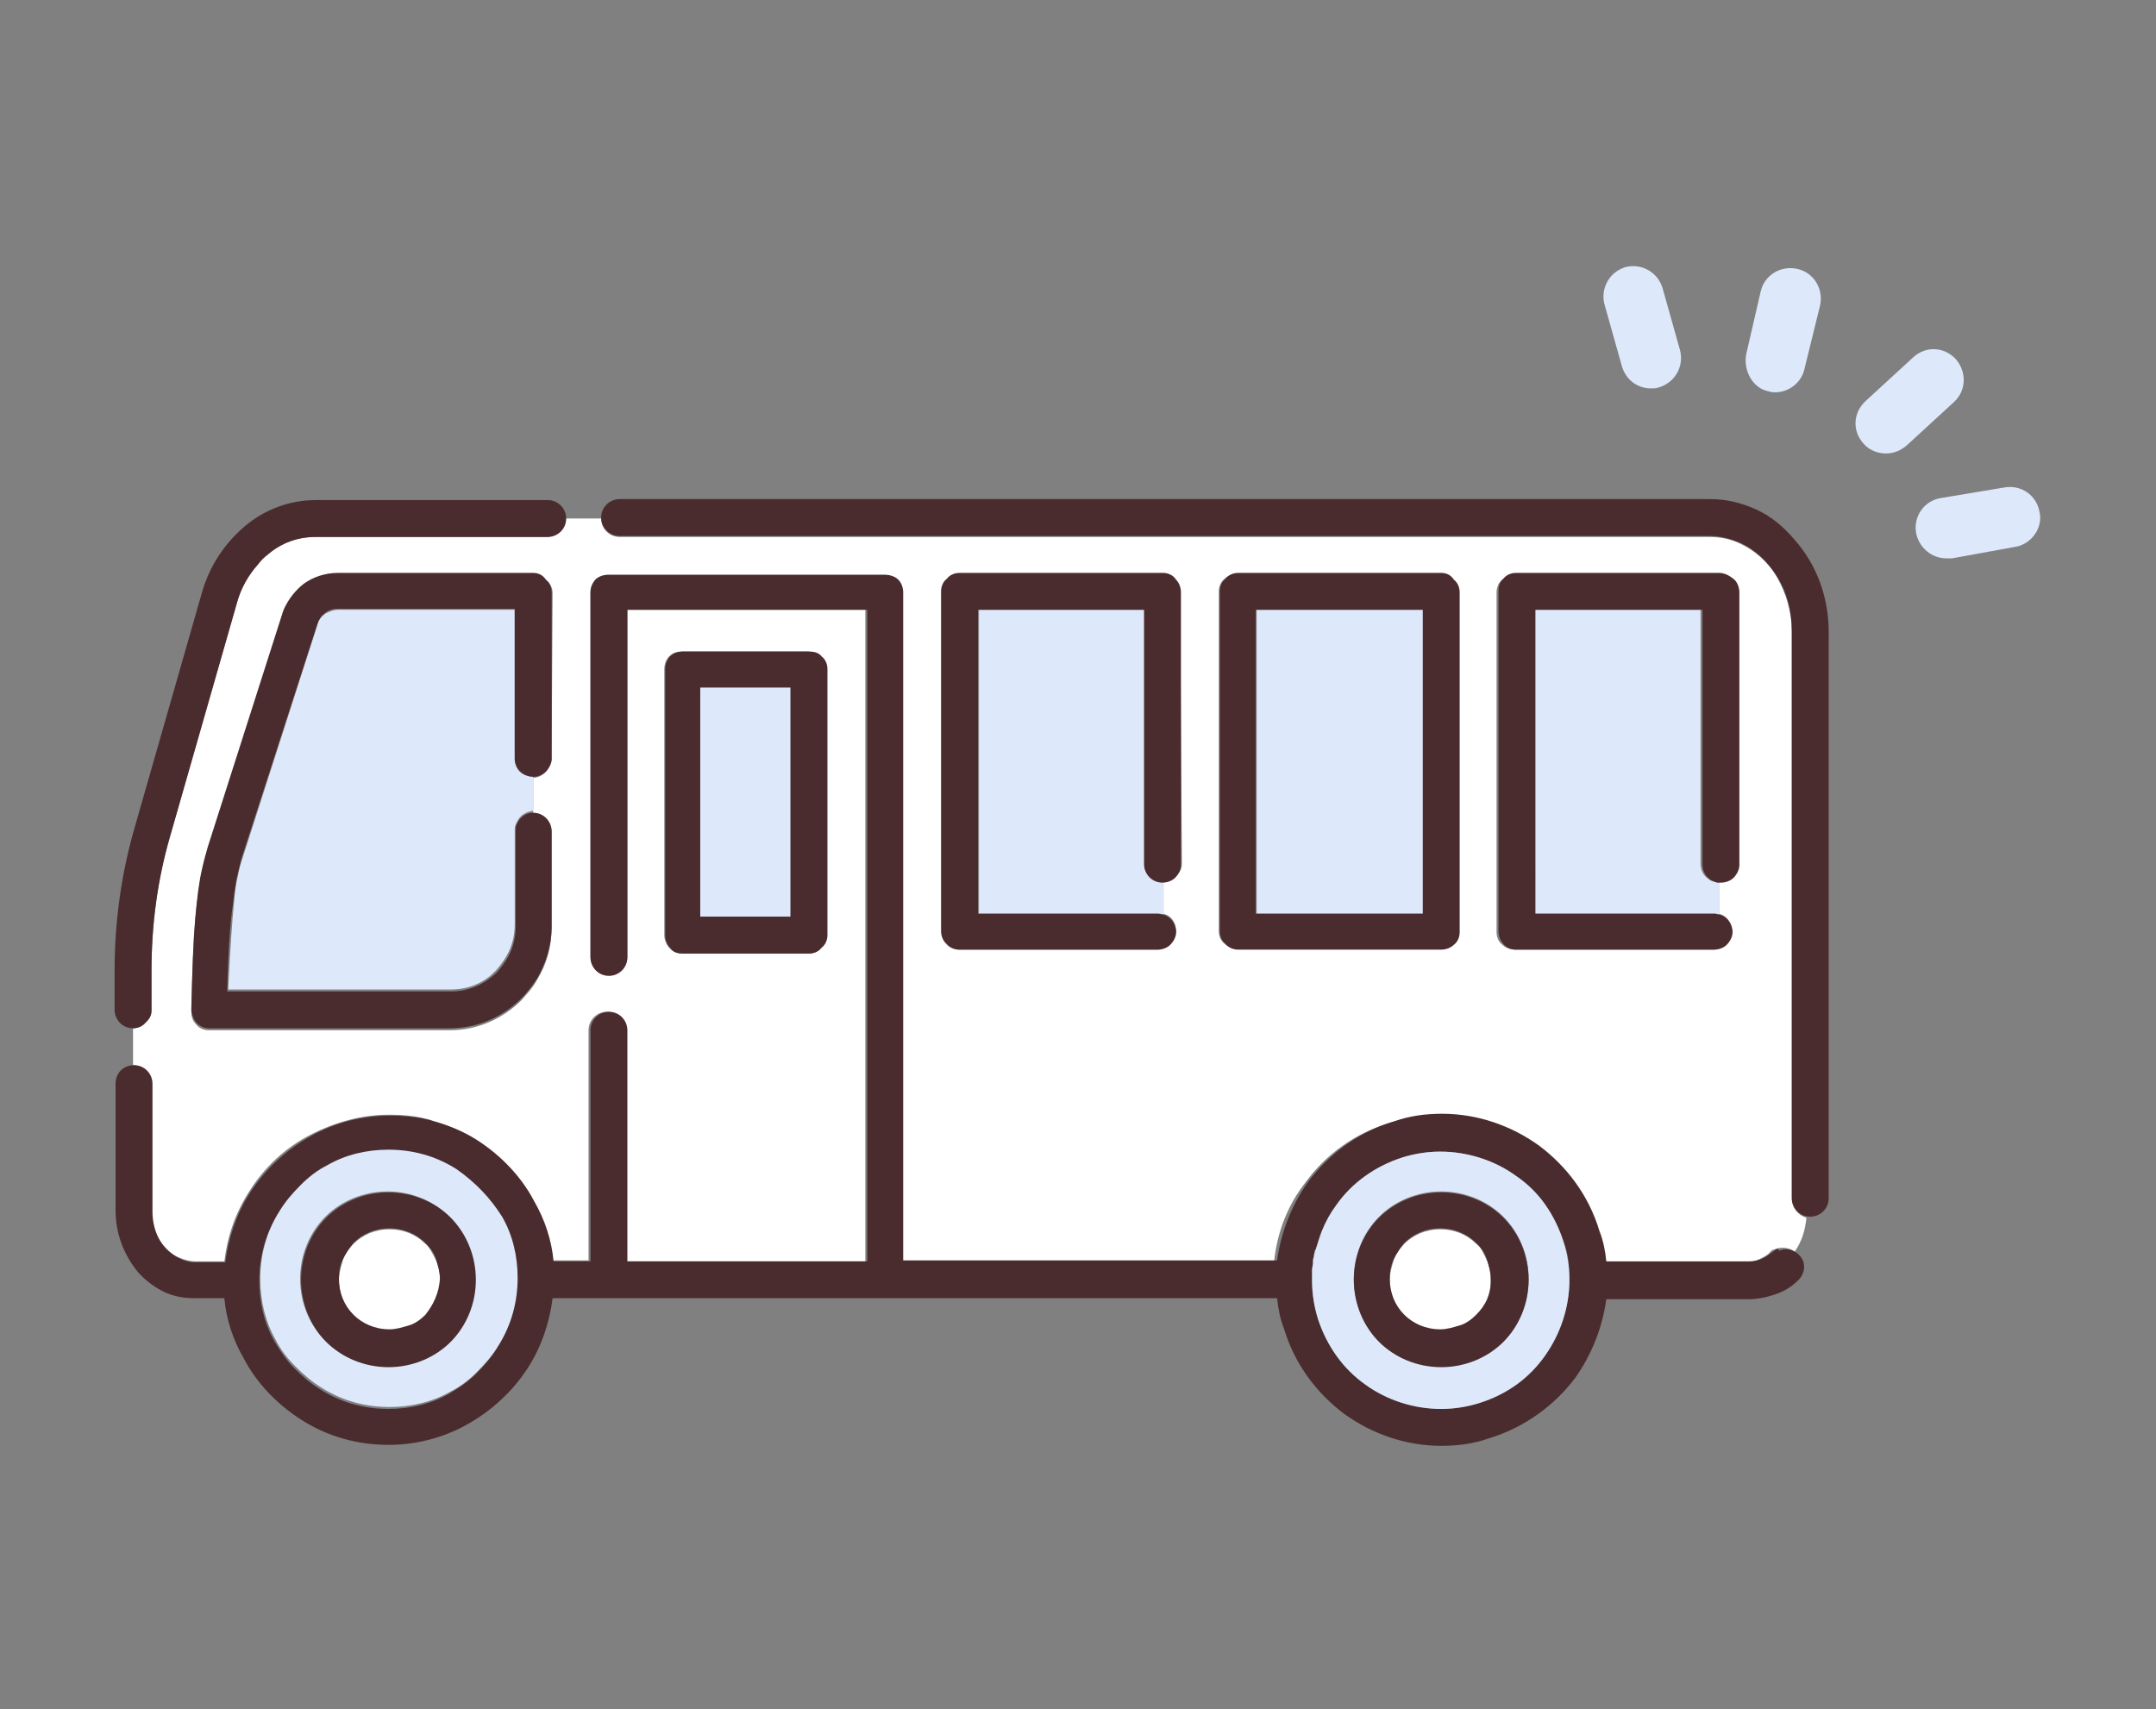 <?xml version="1.0" encoding="utf-8"?>
<!-- Generator: Adobe Illustrator 27.0.1, SVG Export Plug-In . SVG Version: 6.00 Build 0)  -->
<svg version="1.1" id="_レイヤー_2" xmlns="http://www.w3.org/2000/svg" xmlns:xlink="http://www.w3.org/1999/xlink" x="0px"
	 y="0px" viewBox="0 0 222 176" style="enable-background:new 0 0 222 176;" xml:space="preserve">
<rect x="0" y="0" width="222" height="176" fill="#808080" stroke="none"/>
<style type="text/css">
	.st0{fill:none;}
	.st1{fill:#FFFFFF;}
	.st2{fill:#4B2C2E;}
	.st3{fill:#DDE9FB;}
</style>
<g>
	<path class="st0" d="M135.1,131.8L135.1,131.8c0-0.3,0-0.7,0-1C135.1,131.1,135.1,131.4,135.1,131.8z"/>
	<path class="st0" d="M139.4,131.8c0-2.5,1-4.8,2.6-6.4s3.9-2.6,6.4-2.6l0,0c-2.5,0-4.8,1-6.4,2.6
		C140.4,126.9,139.4,129.2,139.4,131.8s1,4.8,2.6,6.4c1.6,1.6,3.9,2.6,6.4,2.6l0,0c-2.5,0-4.7-1-6.4-2.6
		C140.4,136.4,139.4,134.2,139.4,131.8z"/>
	<path class="st0" d="M30.9,131.8c0-2.5,1-4.8,2.6-6.4c1.6-1.6,3.9-2.6,6.4-2.6l0,0c-2.5,0-4.8,1-6.4,2.6S30.9,129.2,30.9,131.8
		s1,4.8,2.6,6.4c1.6,1.6,3.9,2.6,6.4,2.6l0,0c-2.5,0-4.7-1-6.4-2.6C32,136.4,30.9,134.2,30.9,131.8z"/>
	<path class="st0" d="M161,127.8c-0.9-2.8-2.6-5.2-4.9-6.8c-2.2-1.6-5-2.5-7.8-2.5c-1.3,0-2.6,0.2-3.9,0.6c-2.8,0.9-5.2,2.6-6.8,4.9
		c-0.6,0.8-1.1,1.8-1.5,2.7c0.4-1,0.9-1.9,1.5-2.7c1.6-2.2,4-4,6.8-4.9c1.3-0.4,2.6-0.6,3.9-0.6c2.8,0,5.6,0.9,7.8,2.5l0,0
		C158.5,122.7,160.1,125.1,161,127.8c0.4,1.3,0.6,2.6,0.6,3.9l0,0C161.6,130.4,161.5,129.1,161,127.8z"/>
	<polygon class="st0" points="72.1,70.8 81.4,70.8 81.4,70.8 	"/>
	<path class="st0" d="M30.9,122.1c0.8-0.8,1.7-1.4,2.7-2C32.6,120.7,31.7,121.2,30.9,122.1z"/>
	<path class="st0" d="M54.9,80.1c-1,0-1.9-0.8-1.9-1.9l0,0l0,0C53,79.2,53.8,80.1,54.9,80.1c0.8,0,1.4-0.5,1.7-1.1
		C56.3,79.6,55.8,80.1,54.9,80.1z"/>
	<path class="st0" d="M53,95.4c0,0.7-0.1,1.4-0.3,2C52.9,96.8,53,96.2,53,95.4v-9.8c0-0.3,0.1-0.5,0.1-0.7c-0.1,0.2-0.2,0.5-0.2,0.7
		v9.8H53z"/>
	<path class="st0" d="M46.3,105.9H21.5c-0.5,0-1-0.2-1.3-0.6c-0.4-0.4-0.5-0.9-0.5-1.4c0.1-4.1,0.2-7,0.4-9.3
		c0.2-2.2,0.4-3.8,0.7-5.1c0.2-0.9,0.4-1.6,0.6-2.3l7.8-24.1c0-0.1,0.1-0.2,0.1-0.3c0,0.1-0.1,0.2-0.1,0.3l-7.8,24.2
		c-0.2,0.7-0.4,1.4-0.6,2.3c-0.3,1.3-0.5,2.9-0.7,5.1c-0.2,2.2-0.3,5.2-0.4,9.3c0,0.5,0.2,1,0.5,1.4c0.4,0.4,0.8,0.6,1.3,0.6
		L46.3,105.9c2.9,0,5.5-1.1,7.4-3c0.6-0.6,1.1-1.3,1.6-2.1c-0.4,0.7-1,1.4-1.6,2C51.8,104.8,49.2,105.9,46.3,105.9z"/>
	<path class="st0" d="M70.3,98.2h13c0.5,0,1-0.2,1.3-0.5c0.4-0.3,0.6-0.8,0.6-1.3l0,0c0,0.5-0.2,1-0.6,1.3c-0.3,0.3-0.8,0.5-1.3,0.5
		H70.3c-0.5,0-1-0.2-1.3-0.6c-0.3-0.3-0.5-0.8-0.5-1.3l0,0c0,0.5,0.2,1,0.5,1.3C69.3,98.1,69.8,98.2,70.3,98.2z"/>
	<path class="st0" d="M40,114.8L40,114.8c0.1,0,0.2,0,0.3,0C40.2,114.8,40.1,114.8,40,114.8z"/>
	<path class="st0" d="M17.5,86.1c-1.3,4.5-1.9,9.1-1.9,13.8v4.1c0,0.5-0.2,1-0.5,1.3c0.3-0.3,0.6-0.8,0.6-1.3v-4.1
		C15.6,95.2,16.2,90.6,17.5,86.1l6.9-24.1c0.4-1.5,1.2-2.9,2.1-3.9c-1,1.1-1.7,2.4-2.2,4L17.5,86.1z"/>
	<path class="st0" d="M164.6,126.8c0.3,1,0.5,2.1,0.7,3.1l0,0C165.1,128.9,165,127.8,164.6,126.8c-1.1-3.6-3.3-6.7-6.2-8.8
		c-2.9-2.1-6.4-3.3-10-3.3l0,0c3.6,0,7.1,1.2,10,3.3C161.2,120.1,163.5,123.1,164.6,126.8z"/>
	<path class="st0" d="M54.9,123.7c1,1.9,1.7,4.1,2,6.2l0,0C56.6,127.7,56,125.6,54.9,123.7c-1.3-2.5-3.3-4.7-5.9-6.3
		c-1.4-0.9-2.9-1.5-4.4-1.9c1.5,0.4,3,1.1,4.4,1.9C51.5,118.9,53.6,121.2,54.9,123.7z"/>
	<path class="st0" d="M64.4,106.1v23.8l0,0V106.1c0-1-0.8-1.9-1.9-1.9l0,0C63.6,104.2,64.4,104.9,64.4,106.1z"/>
	<path class="st0" d="M64.4,98.4c0,1-0.8,1.9-1.9,1.9l0,0C63.6,100.3,64.6,99.6,64.4,98.4V62.7l0,0V98.4z"/>
	<path class="st0" d="M93,61v68.9l0,0V61c0-0.5-0.2-1-0.5-1.3c-0.4-0.3-0.8-0.5-1.3-0.5l0,0c0.5,0,1,0.2,1.3,0.5S93,60.5,93,61z"/>
	<path class="st0" d="M24.4,90.4c0.2-0.7,0.3-1.3,0.5-1.9l7.8-24.1c0.2-0.5,0.4-0.8,0.8-1.1s0.8-0.4,1.3-0.4H53l0,0H34.8
		c-0.5,0-0.9,0.2-1.3,0.4c-0.4,0.3-0.7,0.6-0.8,1.1L25,88.5C24.7,89.1,24.6,89.7,24.4,90.4c-0.2,0.7-0.3,1.6-0.4,2.7
		c-0.2,2-0.4,4.8-0.6,9.1l0,0c0.1-4.3,0.3-7.1,0.6-9C24.1,91.9,24.2,91.2,24.4,90.4z"/>
	<path class="st0" d="M119.8,90.8c0.5,0,1-0.2,1.3-0.6C120.8,90.7,120.2,90.8,119.8,90.8L119.8,90.8z"/>
	<path class="st0" d="M156,97.8c-0.5,0-1-0.2-1.3-0.6c-0.4-0.3-0.5-0.8-0.5-1.3v-35c0-0.5,0.2-1,0.5-1.3c0.3-0.4,0.8-0.6,1.3-0.6
		l0,0c-0.5,0-1,0.2-1.3,0.5c-0.4,0.4-0.6,0.8-0.6,1.3v35c0,0.5,0.2,1,0.6,1.3C155,97.7,155.5,97.8,156,97.8h20.4
		c0.5,0,1-0.2,1.3-0.6c-0.3,0.3-0.8,0.5-1.3,0.5L156,97.8L156,97.8z"/>
	<path class="st0" d="M127.4,97.8c-0.5,0-1-0.2-1.3-0.6c-0.4-0.3-0.6-0.8-0.6-1.3v-35c0-0.5,0.2-1,0.6-1.3c0.3-0.4,0.8-0.6,1.3-0.6
		l0,0c-0.5,0-1,0.2-1.3,0.5c-0.4,0.4-0.6,0.8-0.6,1.3v35c0,0.5,0.2,1,0.6,1.3C126.4,97.7,126.9,97.8,127.4,97.8h20.9
		c0.5,0,1-0.2,1.3-0.5l0,0c-0.3,0.3-0.8,0.5-1.3,0.5H127.4z"/>
	<path class="st0" d="M177,90.8c0.5,0,1-0.2,1.3-0.6C178,90.7,177.5,90.8,177,90.8L177,90.8z"/>
	<path class="st0" d="M177,94.2L177,94.2c-0.2,0-0.4-0.1-0.5-0.1C176.6,94.1,176.9,94.2,177,94.2z"/>
	<path class="st0" d="M98.8,97.8c-0.5,0-1-0.2-1.3-0.6c-0.4-0.3-0.6-0.8-0.6-1.3v-35c0-0.5,0.2-1,0.6-1.3c0.3-0.4,0.8-0.6,1.3-0.6
		l0,0c-0.5,0-1,0.2-1.3,0.5c-0.4,0.4-0.5,0.8-0.5,1.3v35c0,0.5,0.2,1,0.5,1.3C97.8,97.7,98.3,97.8,98.8,97.8h20.4
		c0.5,0,1-0.2,1.3-0.6c-0.3,0.3-0.8,0.5-1.3,0.5L98.8,97.8L98.8,97.8z"/>
	<path class="st0" d="M119.8,94.2L119.8,94.2c-0.2,0-0.4-0.1-0.5-0.1C119.3,94.1,119.5,94.2,119.8,94.2z"/>
	<path class="st1" d="M184.5,123.4V65.1c0-2.1-0.6-4-1.5-5.6s-2.3-2.8-3.8-3.5c-1-0.5-2.1-0.7-3.2-0.7H63.8c-1,0-1.9-0.8-1.9-1.9
		h-3.8l0,0l0,0c0,1-0.8,1.9-1.9,1.9H32.4c-1.8,0-3.5,0.6-4.9,1.8c-0.4,0.3-0.7,0.6-1,1c-0.9,1.1-1.7,2.4-2.1,3.9l-6.9,24.1
		c-1.3,4.5-1.9,9.1-1.9,13.8v4.1c0,0.5-0.2,1-0.6,1.3c-0.3,0.3-0.8,0.6-1.3,0.6v3.8c1,0,1.9,0.8,1.9,1.9v13.1c0,1.1,0.3,2.2,0.8,3
		c0.5,0.8,1.2,1.5,2,1.8c0.5,0.2,1.1,0.4,1.7,0.4h3c0.3-2.5,1.1-4.9,2.5-7.1c1.6-2.6,3.8-4.6,6.3-5.9s5.3-2.1,8.1-2.1l0,0l0,0
		c0.1,0,0.2,0,0.3,0c1,0,2.1,0.1,3.1,0.3c0.3,0.1,0.5,0.1,0.8,0.2c0.1,0,0.2,0.1,0.3,0.1c1.5,0.4,3,1.1,4.4,1.9
		c2.6,1.6,4.6,3.8,5.9,6.3c1,1.9,1.7,4.1,2,6.2h3.8v-23.7c0-1,0.8-1.9,1.9-1.9l0,0l0,0c1,0,1.9,0.8,1.9,1.9v23.8h24.7V62.8H64.6
		v35.7c0,1-0.8,1.9-1.9,1.9l0,0l0,0c-1,0-1.9-0.8-1.9-1.9V61c0-0.5,0.2-1,0.5-1.3s0.8-0.5,1.3-0.5l0,0H91l0,0c0.5,0,1,0.2,1.3,0.5
		c0.3,0.4,0.5,0.8,0.5,1.3v68.9h38.4c0.3-3,1.4-5.8,3.2-8.1c2.1-2.9,5.1-5.1,8.8-6.2c1.7-0.5,3.3-0.8,5-0.8l0,0l0,0
		c3.6,0,7.1,1.2,10,3.3c2.9,2.1,5.1,5.1,6.2,8.8c0.3,1,0.5,2.1,0.6,3.1h14.7c0.5,0,1-0.1,1.4-0.3s0.9-0.4,1.2-0.8l0,0
		c0.1-0.1,0.2-0.2,0.3-0.2s0.2-0.1,0.3-0.1l0,0c0.6-0.2,1.4-0.1,1.9,0.3c0.7-1,1.1-2.2,1.2-3.5l0,0
		C185.2,125.2,184.5,124.4,184.5,123.4z M56.8,78.2c0,0.3-0.1,0.5-0.2,0.7c-0.3,0.7-1,1.2-1.7,1.2v3.7l0,0c1,0,1.9,0.8,1.9,1.9v9.8
		c0,2-0.5,3.8-1.5,5.4c-0.4,0.8-1,1.4-1.6,2.1c-1.9,1.9-4.5,3.1-7.4,3.1H21.5c-0.5,0-1-0.2-1.3-0.6c-0.4-0.4-0.5-0.8-0.5-1.4
		c0.1-4.1,0.2-7,0.4-9.3c0.2-2.2,0.4-3.8,0.7-5.1c0.2-0.9,0.4-1.6,0.6-2.3l7.8-24.1c0-0.1,0.1-0.2,0.1-0.3c0.4-1.1,1.1-2.1,2.1-2.7
		c1-0.7,2.2-1.1,3.5-1.1H55l0,0c0.5,0,1,0.2,1.3,0.6c0.4,0.3,0.6,0.8,0.6,1.3L56.8,78.2L56.8,78.2z M68.4,96.3V68.9l0,0
		c0-0.5,0.2-1,0.5-1.3c0.4-0.4,0.8-0.5,1.3-0.5h13c0.5,0,1,0.2,1.3,0.5c0.4,0.3,0.6,0.8,0.6,1.3l0,0v27.4l0,0c0,0.5-0.2,1-0.6,1.3
		c-0.2,0.4-0.7,0.6-1.2,0.6h-13c-0.5,0-1-0.2-1.3-0.5C68.6,97.3,68.4,96.8,68.4,96.3L68.4,96.3z M121.7,88.9c0,0.5-0.2,1-0.6,1.3
		c-0.3,0.3-0.8,0.6-1.3,0.6v3.3l0,0l0,0l0,0c0.8,0.2,1.3,0.9,1.3,1.8c0,0.5-0.2,1-0.6,1.3c-0.3,0.3-0.8,0.6-1.3,0.6H98.8
		c-0.5,0-1-0.2-1.3-0.5S97,96.6,97,96.1v-35c0-0.5,0.2-1,0.5-1.3s0.8-0.5,1.3-0.5l0,0h20.9l0,0l0,0c0.5,0,1,0.2,1.3,0.5
		s0.5,0.8,0.5,1.3L121.7,88.9L121.7,88.9z M150.2,95.9c0,0.5-0.2,1-0.6,1.3l0,0l0,0c-0.3,0.4-0.8,0.5-1.3,0.5h-20.9
		c-0.5,0-1-0.2-1.3-0.5c-0.4-0.3-0.6-0.8-0.6-1.3v-35c0-0.5,0.2-1,0.6-1.3c0.3-0.3,0.8-0.5,1.3-0.5l0,0h20.9l0,0
		c0.5,0,1,0.2,1.3,0.5c0.4,0.4,0.6,0.8,0.6,1.3V95.9z M178.9,88.9c0,0.5-0.2,1-0.6,1.3c-0.3,0.3-0.8,0.6-1.3,0.6v3.3l0,0l0,0l0,0
		c0.8,0.2,1.3,0.9,1.3,1.8c0,0.5-0.2,1-0.6,1.3c-0.3,0.3-0.8,0.6-1.3,0.6h-20.4c-0.5,0-1-0.2-1.3-0.5c-0.4-0.3-0.6-0.8-0.6-1.3v-35
		c0-0.5,0.2-1,0.6-1.3c0.3-0.3,0.8-0.5,1.3-0.5l0,0h20.9l0,0l0,0c0.5,0,1,0.2,1.3,0.5c0.3,0.3,0.5,0.8,0.5,1.3v27.9H178.9z"/>
	<path class="st2" d="M180.9,52.5L180.9,52.5c-1.5-0.7-3.1-1.1-4.8-1.1H63.8c-1,0-1.9,0.8-1.9,1.9c0,1,0.8,1.9,1.9,1.9H176
		c1.2,0,2.2,0.3,3.2,0.7c1.5,0.7,2.8,1.9,3.8,3.5s1.5,3.5,1.5,5.6v58.4c0,1,0.8,1.9,1.9,1.9l0,0c1,0,1.9-0.8,1.9-1.9V65.1
		c0-3.7-1.3-7-3.5-9.5C183.6,54.2,182.4,53.2,180.9,52.5z"/>
	<path class="st2" d="M15.6,104.1V100c0-4.7,0.6-9.3,1.9-13.8l6.9-24.1c0.4-1.5,1.2-2.9,2.2-4c0.3-0.4,0.6-0.7,1-1
		c1.4-1.2,3.1-1.8,4.9-1.8h23.9c1,0,1.9-0.8,1.9-1.9l0,0c0-1-0.8-1.9-1.9-1.9H32.5c-2.7,0-5.3,1-7.3,2.7s-3.6,4-4.4,6.8l-6.9,24.1
		c-1.4,4.8-2.1,9.8-2.1,14.8v4.1c0,1,0.8,1.9,1.9,1.9l0,0c0.5,0,1-0.2,1.3-0.6C15.4,104.9,15.6,104.6,15.6,104.1z"/>
	<path class="st2" d="M183,128.6c-0.1,0.1-0.2,0.1-0.3,0.2l0,0c-0.4,0.3-0.8,0.6-1.2,0.8c-0.4,0.2-0.9,0.3-1.4,0.3h-14.7l0,0
		c-0.1-1-0.3-2.1-0.7-3.1c-1.1-3.7-3.4-6.7-6.2-8.8c-2.9-2.1-6.4-3.3-10-3.3l0,0c-1.7,0-3.3,0.2-5,0.8c-3.7,1.1-6.7,3.4-8.8,6.2
		c-1.7,2.4-2.8,5.2-3.2,8.1H93l0,0V61c0-0.5-0.2-1-0.5-1.3s-0.8-0.5-1.3-0.5H62.6l0,0c-0.5,0-1,0.2-1.3,0.5
		c-0.3,0.4-0.5,0.8-0.5,1.3v37.6c0,1,0.8,1.9,1.9,1.9l0,0c1,0,1.9-0.8,1.9-1.9V62.8l0,0h24.7v67.1H64.6l0,0v-23.8
		c0-1-0.8-1.9-1.9-1.9l0,0c-1,0-1.9,0.8-1.9,1.9v23.8h-3.8l0,0c-0.2-2.2-0.9-4.3-2-6.2c-1.3-2.5-3.4-4.7-5.9-6.3
		c-1.4-0.9-2.9-1.5-4.4-1.9c-0.1,0-0.2-0.1-0.3-0.1c-0.3-0.1-0.5-0.1-0.8-0.2c-1-0.2-2.1-0.3-3.1-0.3c-0.1,0-0.2,0-0.4,0l0,0
		c-2.8,0-5.6,0.7-8.1,2.1s-4.7,3.4-6.3,5.9c-1.4,2.2-2.2,4.7-2.5,7.1h-3l0,0c-0.6,0-1.1-0.1-1.7-0.4c-0.8-0.4-1.5-1-2-1.8
		s-0.8-1.9-0.8-3v-13.2c0-1-0.8-1.9-1.9-1.9s-1.9,0.8-1.9,1.9v13.1c0,2.4,0.9,4.6,2.3,6.3c0.7,0.8,1.6,1.5,2.6,2s2.1,0.7,3.3,0.7h3
		c0.2,2.2,0.9,4.3,2,6.2c1.3,2.5,3.4,4.7,5.9,6.3c2.8,1.8,5.9,2.6,9,2.6c2.8,0,5.6-0.7,8.1-2.1c2.5-1.4,4.7-3.4,6.3-5.9
		c1.4-2.2,2.2-4.7,2.5-7.1h74.6c0.1,1,0.3,2.1,0.7,3.1c1.1,3.7,3.4,6.7,6.2,8.8c2.9,2.1,6.4,3.3,10,3.3c1.7,0,3.3-0.2,5-0.8
		c3.6-1.1,6.7-3.4,8.8-6.2c1.7-2.4,2.8-5.2,3.2-8.1H180c1,0,1.9-0.2,2.8-0.5c0.9-0.3,1.7-0.8,2.3-1.4c0.8-0.7,0.9-1.9,0.2-2.6
		c-0.1-0.1-0.1-0.1-0.2-0.2c-0.5-0.4-1.2-0.6-1.9-0.3l0,0C183.1,128.6,183,128.6,183,128.6z M51.2,138.8c-0.6,1-1.4,1.9-2.2,2.7
		s-1.7,1.4-2.7,2c-1.9,1.1-4.1,1.6-6.3,1.6c-2.4,0-4.8-0.6-7-2c-1-0.6-1.9-1.4-2.7-2.2c-0.8-0.8-1.4-1.7-2-2.7
		c-1.1-1.9-1.6-4.1-1.6-6.3c0-2.4,0.6-4.8,2-7c0.6-1,1.4-1.9,2.2-2.7c0.8-0.8,1.7-1.4,2.7-2c1.9-1.1,4.1-1.6,6.3-1.6
		c2.4,0,4.8,0.6,7,2c2,1.3,3.6,3,4.6,4.9c1.1,1.9,1.6,4.1,1.6,6.3C53.2,134.1,52.6,136.6,51.2,138.8z M161.6,131.8
		c0,2.8-0.9,5.6-2.5,7.8s-4,4-6.8,4.9c-1.3,0.4-2.6,0.6-3.9,0.6c-2.8,0-5.6-0.9-7.8-2.5c-2.2-1.6-4-4-4.9-6.8
		c-0.4-1.3-0.6-2.6-0.6-3.9l0,0l0,0c0-0.3,0-0.7,0-1c0,0,0,0,0-0.1c0-0.3,0.1-0.6,0.1-0.8c0-0.1,0-0.1,0-0.2c0-0.2,0.1-0.3,0.1-0.5
		s0.1-0.3,0.1-0.5c0-0.1,0-0.1,0.1-0.2c0.2-0.6,0.3-1.2,0.6-1.8c0.4-1,0.9-1.9,1.5-2.7c1.6-2.2,4-4,6.8-4.9c1.3-0.4,2.6-0.6,3.9-0.6
		c2.8,0,5.6,0.9,7.8,2.5c2.2,1.6,4,4,4.9,6.8C161.5,129.1,161.6,130.4,161.6,131.8L161.6,131.8L161.6,131.8z"/>
	<path class="st3" d="M47,120.4c-2.2-1.4-4.6-2-7-2c-2.2,0-4.4,0.5-6.3,1.6c-1,0.5-1.9,1.2-2.7,2c-0.8,0.8-1.6,1.7-2.2,2.7
		c-1.4,2.2-2,4.6-2,7c0,2.2,0.5,4.4,1.6,6.3c0.5,1,1.2,1.9,2,2.7c0.8,0.8,1.7,1.6,2.7,2.2c2.2,1.4,4.6,2,7,2c2.2,0,4.4-0.5,6.3-1.6
		c1-0.5,1.9-1.2,2.7-2s1.6-1.7,2.2-2.7c1.4-2.2,2-4.6,2-7c0-2.2-0.5-4.4-1.6-6.3C50.5,123.4,49,121.8,47,120.4z M46.3,138.1
		c-1.6,1.6-3.9,2.6-6.4,2.6l0,0l0,0c-2.5,0-4.8-1-6.4-2.6c-1.6-1.6-2.6-3.9-2.6-6.4s1-4.8,2.6-6.4c1.6-1.6,3.9-2.6,6.4-2.6l0,0l0,0
		c2.5,0,4.8,1,6.4,2.6s2.6,3.9,2.6,6.4C49,134.2,48,136.4,46.3,138.1z"/>
	<path class="st3" d="M156.1,121.1L156.1,121.1c-2.2-1.6-5-2.5-7.8-2.5c-1.3,0-2.6,0.2-3.9,0.6c-2.8,0.9-5.2,2.6-6.8,4.9
		c-0.6,0.8-1.1,1.7-1.5,2.7c-0.2,0.6-0.4,1.2-0.6,1.8c0,0.1,0,0.1-0.1,0.2c0,0.2-0.1,0.3-0.1,0.5s-0.1,0.3-0.1,0.5
		c0,0.1,0,0.1,0,0.2c0,0.3-0.1,0.6-0.1,0.8c0,0,0,0,0,0.1c0,0.3,0,0.7,0,1l0,0c0,1.3,0.2,2.6,0.6,3.9c0.9,2.8,2.6,5.2,4.9,6.8
		c2.2,1.6,5,2.5,7.8,2.5c1.3,0,2.6-0.2,3.9-0.6c2.9-0.9,5.2-2.6,6.8-4.9s2.5-5,2.5-7.8l0,0c0-1.3-0.2-2.6-0.6-3.9
		C160.1,125.1,158.5,122.7,156.1,121.1z M154.8,138.1c-1.6,1.6-3.9,2.6-6.4,2.6l0,0l0,0c-2.5,0-4.8-1-6.4-2.6
		c-1.6-1.6-2.6-3.9-2.6-6.4s1-4.8,2.6-6.4s3.9-2.6,6.4-2.6l0,0l0,0c2.5,0,4.8,1,6.4,2.6c1.6,1.6,2.6,3.9,2.6,6.4
		S156.4,136.4,154.8,138.1z"/>
	<path class="st1" d="M43.8,128.1c-1-1-2.3-1.5-3.7-1.5c-1.5,0-2.8,0.6-3.7,1.5c-0.5,0.5-0.9,1-1.1,1.7s-0.4,1.3-0.4,2
		c0,1.5,0.6,2.8,1.5,3.7c1,0.9,2.3,1.5,3.7,1.5c0.7,0,1.4-0.1,2-0.4c0.6-0.3,1.2-0.7,1.7-1.1c1-1,1.5-2.3,1.5-3.7
		c0-0.7-0.1-1.4-0.4-2S44.2,128.4,43.8,128.1z"/>
	<path class="st2" d="M40,122.8L40,122.8c-2.5,0-4.8,1-6.4,2.6c-1.6,1.6-2.6,3.9-2.6,6.4s1,4.8,2.6,6.4c1.6,1.6,3.9,2.6,6.4,2.6l0,0
		c2.5,0,4.8-1,6.4-2.6c1.6-1.6,2.6-3.9,2.6-6.4s-1-4.8-2.6-6.4S42.5,122.8,40,122.8z M43.8,135.4c-0.5,0.5-1,0.9-1.7,1.1
		c-0.7,0.2-1.3,0.4-2,0.4c-1.5,0-2.8-0.6-3.7-1.5c-1-1-1.5-2.3-1.5-3.7c0-0.7,0.1-1.4,0.4-2s0.7-1.2,1.1-1.7c1-1,2.3-1.5,3.7-1.5
		c1.5,0,2.8,0.6,3.7,1.5c0.5,0.5,0.9,1,1.1,1.7s0.4,1.3,0.4,2C45.2,133.2,44.6,134.4,43.8,135.4z"/>
	<path class="st1" d="M152,128.1c-1-1-2.3-1.5-3.7-1.5c-1.5,0-2.8,0.6-3.7,1.5c-0.5,0.5-0.9,1-1.1,1.7s-0.4,1.3-0.4,2
		c0,1.5,0.6,2.8,1.5,3.7c1,0.9,2.3,1.5,3.7,1.5c0.7,0,1.4-0.1,2-0.4c0.6-0.3,1.2-0.7,1.7-1.1c1-1,1.5-2.3,1.5-3.7
		c0-0.7-0.1-1.4-0.4-2S152.5,128.4,152,128.1z"/>
	<path class="st2" d="M148.4,122.8L148.4,122.8c-2.5,0-4.8,1-6.4,2.6c-1.6,1.6-2.6,3.9-2.6,6.4s1,4.8,2.6,6.4
		c1.6,1.6,3.9,2.6,6.4,2.6l0,0c2.5,0,4.8-1,6.4-2.6c1.6-1.6,2.6-3.9,2.6-6.4s-1-4.8-2.6-6.4S150.9,122.8,148.4,122.8z M152,135.4
		c-0.5,0.5-1,0.9-1.7,1.1c-0.7,0.2-1.3,0.4-2,0.4c-1.5,0-2.8-0.6-3.7-1.5c-1-1-1.5-2.3-1.5-3.7c0-0.7,0.1-1.4,0.4-2s0.7-1.2,1.1-1.7
		c1-1,2.3-1.5,3.7-1.5c1.5,0,2.8,0.6,3.7,1.5c0.5,0.5,0.9,1,1.1,1.7s0.4,1.3,0.4,2C153.6,133.2,153,134.4,152,135.4z"/>
	<rect x="129.4" y="62.8" class="st3" width="17.2" height="31.3"/>
	<path class="st2" d="M148.4,59L148.4,59h-20.9c-0.5,0-1,0.2-1.3,0.6c-0.4,0.3-0.6,0.8-0.6,1.3v35c0,0.5,0.2,1,0.6,1.3
		c0.3,0.4,0.8,0.6,1.3,0.6h20.9c0.5,0,1-0.2,1.3-0.5l0,0c0.4-0.3,0.6-0.8,0.6-1.3V61c0-0.5-0.2-1-0.6-1.3
		C149.4,59.2,148.9,59,148.4,59z M146.5,94.1h-17.2V62.8h17.2V94.1z"/>
	<path class="st3" d="M53,78.2L53,78.2L53,78.2V62.8H34.8c-0.5,0-0.9,0.2-1.3,0.4c-0.4,0.3-0.7,0.6-0.8,1.1L25,88.3
		c-0.2,0.6-0.4,1.2-0.5,1.9c-0.2,0.7-0.3,1.6-0.4,2.7c-0.2,2-0.4,4.8-0.6,9h22.9c1.9,0,3.5-0.7,4.7-2c0.7-0.8,1.3-1.7,1.6-2.7
		c0.2-0.6,0.3-1.3,0.3-2v-9.8c0-0.3,0.1-0.5,0.2-0.7c0.3-0.7,0.9-1.1,1.7-1.2v-3.7C53.8,80.1,53,79.2,53,78.2z"/>
	<path class="st2" d="M54.9,59L54.9,59H34.8c-1.3,0-2.5,0.4-3.5,1.1c-0.9,0.7-1.6,1.6-2.1,2.7c0,0.1-0.1,0.2-0.1,0.3l-7.7,24.1
		c-0.2,0.7-0.4,1.4-0.6,2.3c-0.3,1.3-0.5,2.9-0.7,5.1c-0.2,2.3-0.3,5.2-0.4,9.3c0,0.5,0.2,1,0.5,1.4c0.4,0.4,0.8,0.6,1.3,0.6h24.8
		c2.9,0,5.5-1.2,7.4-3.1c0.6-0.6,1.1-1.3,1.6-2c0.9-1.6,1.5-3.4,1.5-5.4v-9.8c0-1-0.8-1.9-1.9-1.9l0,0c-0.8,0-1.4,0.5-1.7,1.2
		c-0.1,0.2-0.1,0.5-0.1,0.7v9.8c0,0.7-0.1,1.4-0.3,2c-0.3,1-0.9,1.9-1.6,2.7c-1.2,1.2-2.9,2-4.7,2H23.4l0,0c0.1-4.3,0.3-7.1,0.6-9.1
		c0.1-1.1,0.3-2,0.4-2.7c0.2-0.7,0.3-1.3,0.5-2l7.8-24.1c0.2-0.5,0.4-0.8,0.8-1.1s0.8-0.4,1.3-0.4H53l0,0v15.4c0,1,0.8,1.9,1.9,1.9
		c0.8,0,1.4-0.5,1.7-1.1c0.1-0.2,0.2-0.5,0.2-0.7V61c0-0.5-0.2-1-0.6-1.3C55.9,59.2,55.4,59,54.9,59z"/>
	<path class="st3" d="M119.8,90.8c-1,0-1.9-0.8-1.9-1.9V62.8h-17.1v31.3h18.5c0.2,0,0.4,0,0.5,0.1l0,0V90.8L119.8,90.8L119.8,90.8z"
		/>
	<path class="st2" d="M119.8,59L119.8,59L119.8,59H98.8c-0.5,0-1,0.2-1.3,0.6c-0.4,0.3-0.6,0.8-0.6,1.3v35c0,0.5,0.2,1,0.6,1.3
		c0.3,0.4,0.8,0.6,1.3,0.6h20.4c0.5,0,1-0.2,1.3-0.5s0.6-0.8,0.6-1.3c0-0.9-0.6-1.6-1.3-1.8l0,0c-0.2,0-0.4-0.1-0.5-0.1h-18.6V62.8
		h17.1v26.2c0,1,0.8,1.9,1.9,1.9l0,0c0.5,0,1-0.2,1.3-0.5c0.3-0.3,0.6-0.8,0.6-1.3V61c0-0.5-0.2-1-0.5-1.3
		C120.8,59.2,120.2,59,119.8,59z"/>
	<path class="st3" d="M176.6,90.8c-0.2,0-0.5-0.1-0.7-0.3c-0.5-0.3-0.8-0.9-0.8-1.6V62.8H158v31.3h18.5c0.2,0,0.4,0,0.5,0.1l0,0
		v-3.3l0,0C176.9,90.8,176.8,90.8,176.6,90.8z"/>
	<path class="st2" d="M177,59L177,59L177,59h-20.9c-0.5,0-1,0.2-1.3,0.6c-0.4,0.3-0.5,0.8-0.5,1.3v35c0,0.5,0.2,1,0.5,1.3
		c0.3,0.4,0.8,0.6,1.3,0.6h20.4c0.5,0,1-0.2,1.3-0.5c0.3-0.3,0.6-0.8,0.6-1.3c0-0.9-0.6-1.6-1.3-1.8l0,0c-0.2,0-0.4-0.1-0.5-0.1
		h-18.5V62.8h17.2v26.2c0,0.7,0.3,1.2,0.8,1.6c0.2,0.1,0.4,0.2,0.7,0.3c0.1,0,0.2,0,0.4,0c0.5,0,1-0.2,1.3-0.5
		c0.3-0.3,0.6-0.8,0.6-1.3V61c0-0.5-0.2-1-0.5-1.3C178,59.2,177.5,59,177,59z"/>
	<rect x="72.1" y="70.8" class="st3" width="9.3" height="23.6"/>
	<path class="st2" d="M70.3,98.2h13c0.5,0,1-0.2,1.3-0.6c0.4-0.3,0.6-0.8,0.6-1.3V68.9l0,0c0-0.5-0.2-1-0.6-1.3
		c-0.3-0.4-0.8-0.5-1.3-0.5h-13c-0.5,0-1,0.2-1.3,0.5c-0.3,0.3-0.5,0.8-0.5,1.3l0,0c0,0,0,27.3,0,27.4c0,0.5,0.2,1,0.5,1.3
		C69.3,98.1,69.8,98.2,70.3,98.2z M72.1,70.8L72.1,70.8h9.3l0,0v23.6h-9.3V70.8z"/>
	<path class="st3" d="M182.1,40.3L182.1,40.3c0.3,0.1,0.5,0.1,0.7,0.1c1.4,0,2.7-1,3-2.4l1.6-6.5c0.4-1.7-0.6-3.4-2.3-3.8
		c-1.7-0.4-3.4,0.6-3.8,2.3l-1.5,6.5C179.5,38.2,180.5,40,182.1,40.3z"/>
	<path class="st3" d="M167,37.7c0.4,1.4,1.6,2.3,3,2.3c0.3,0,0.5,0,0.8-0.1c1.7-0.5,2.6-2.2,2.2-3.8l-1.8-6.4
		c-0.5-1.7-2.2-2.6-3.8-2.2c-1.7,0.5-2.6,2.2-2.2,3.8L167,37.7z"/>
	<path class="st3" d="M201.4,37c-1.2-1.3-3.1-1.4-4.4-0.2l-4.9,4.5c-1.3,1.2-1.4,3.1-0.2,4.4c0.6,0.7,1.5,1,2.3,1
		c0.8,0,1.5-0.3,2.1-0.8l4.9-4.5C202.5,40.2,202.5,38.3,201.4,37z"/>
	<path class="st3" d="M210,52.7c-0.3-1.7-1.9-2.8-3.6-2.5l-6.6,1.1c-1.7,0.3-2.8,1.9-2.5,3.6c0.3,1.5,1.6,2.6,3.1,2.6
		c0.2,0,0.4,0,0.6,0l6.6-1.2C209.2,56,210.4,54.3,210,52.7z"/>
</g>
</svg>

